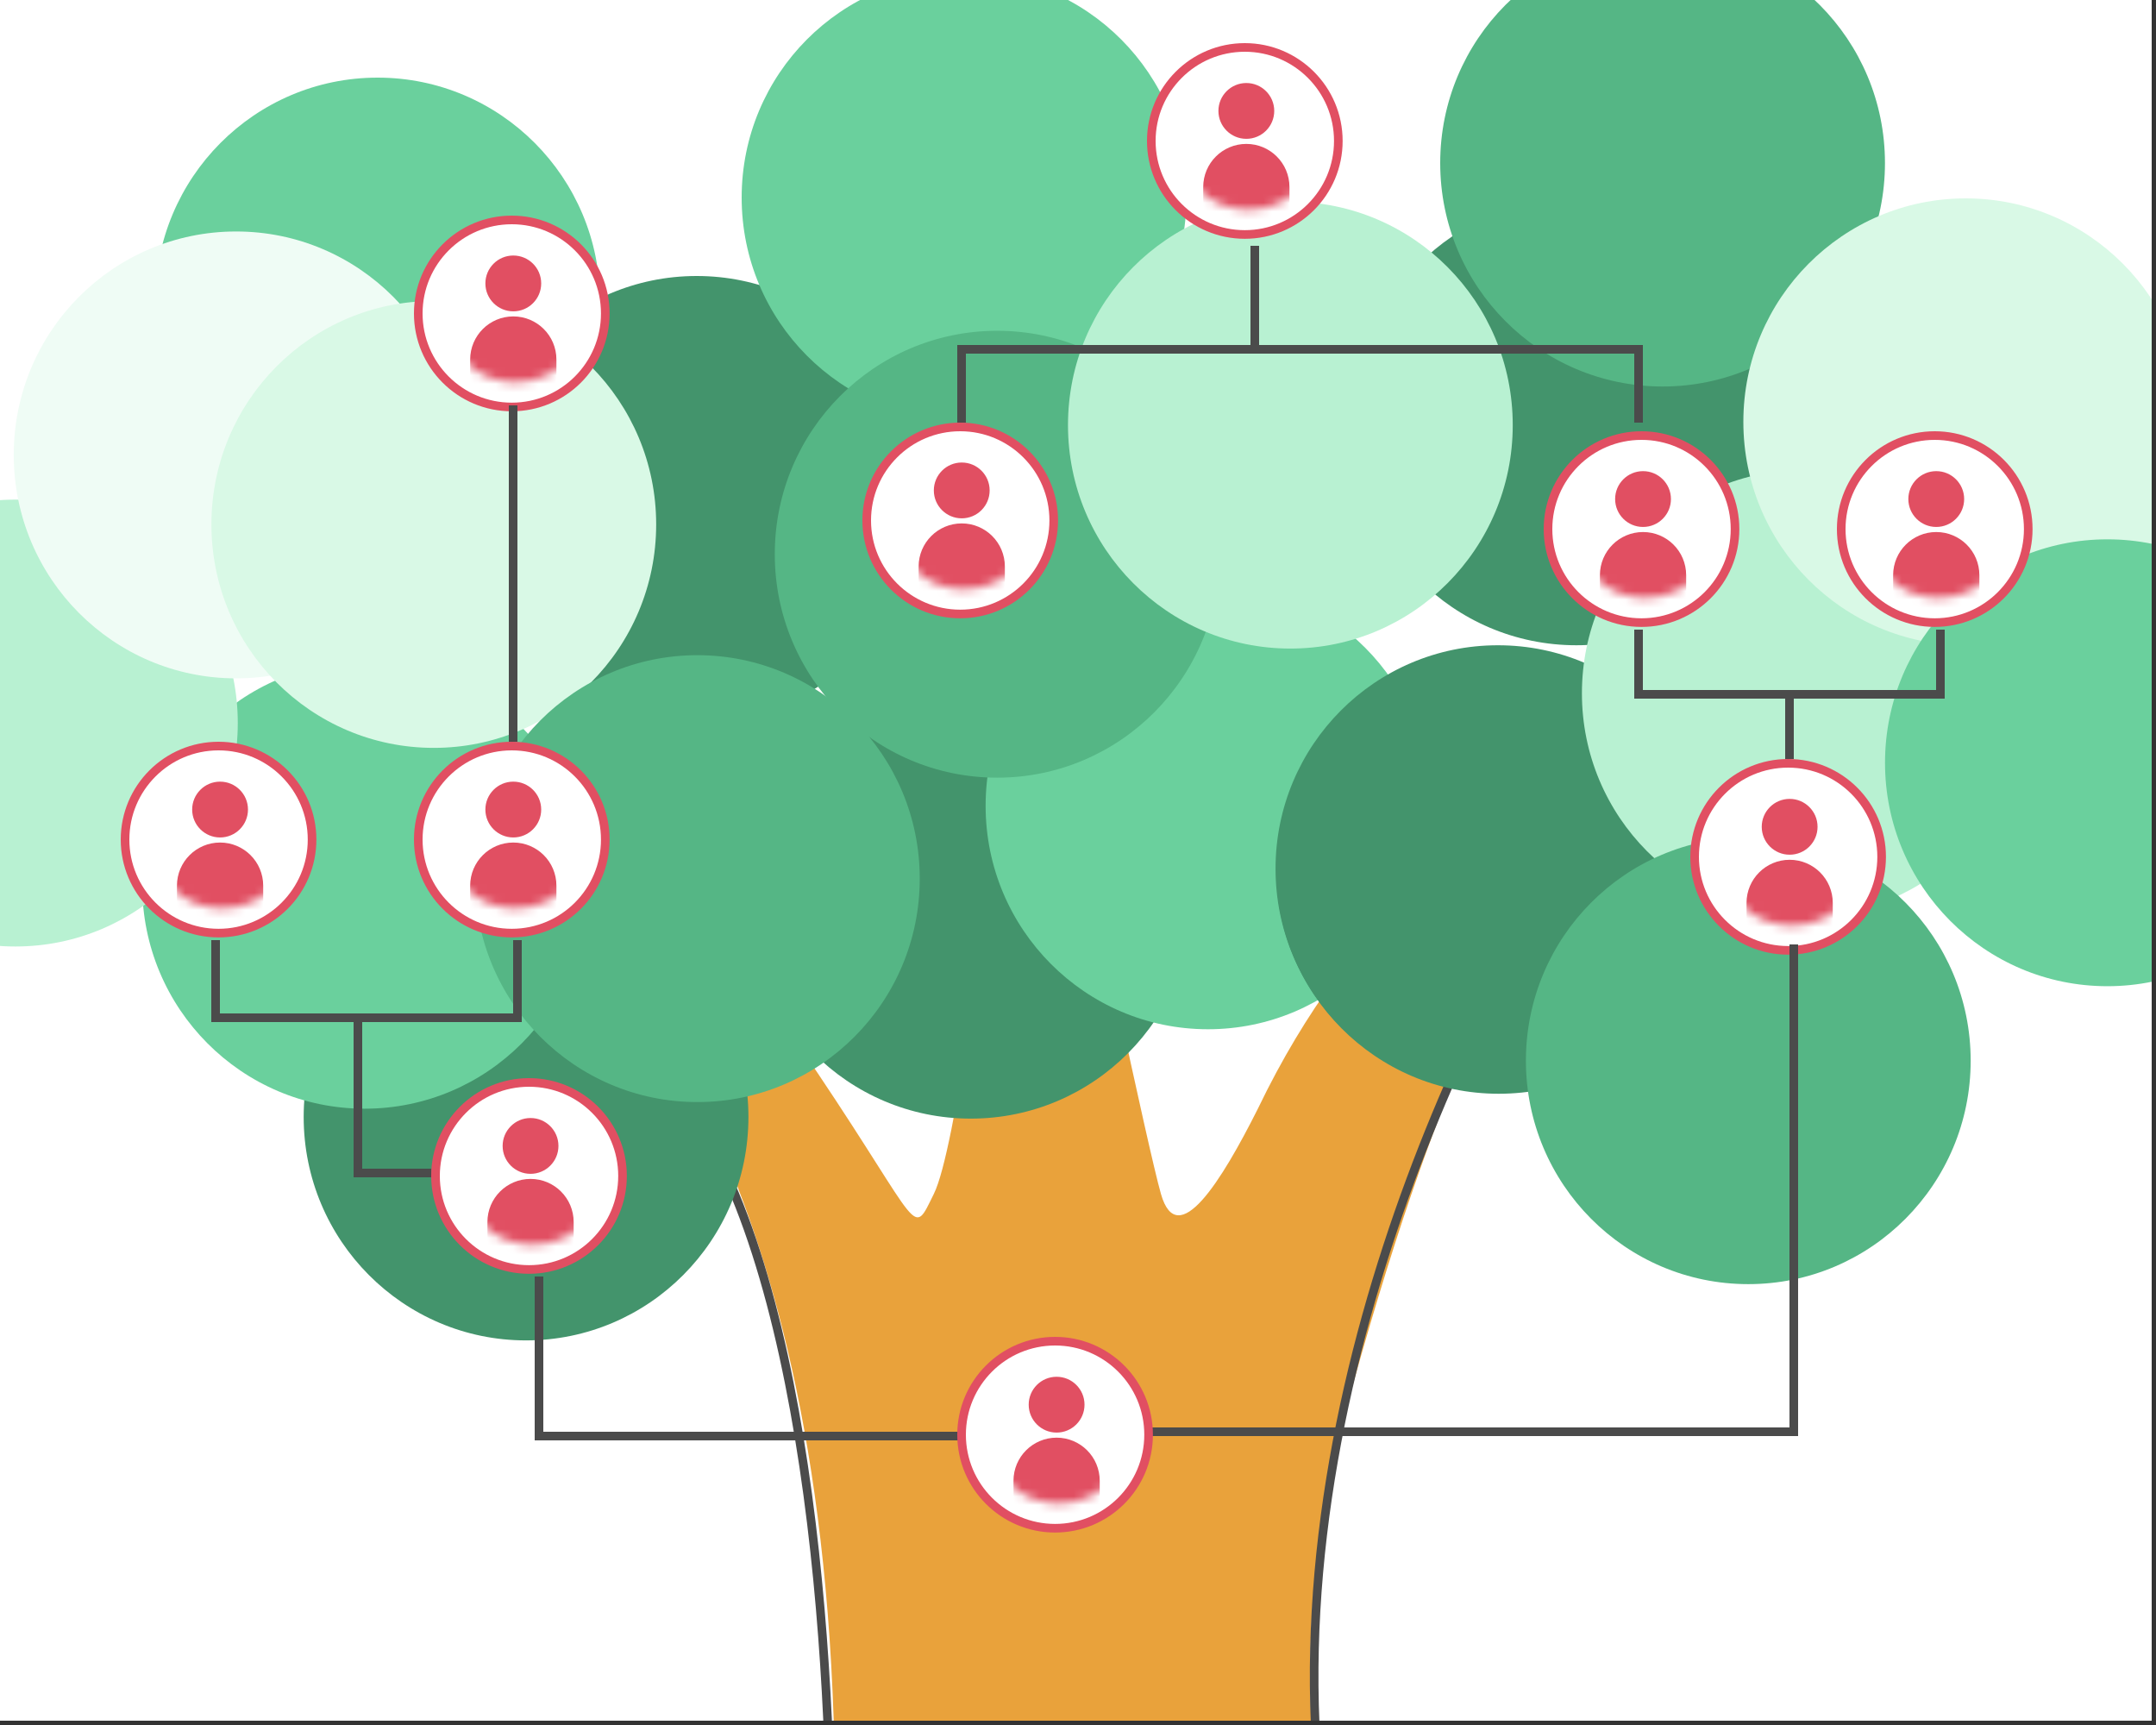 <svg width="250" height="200" viewBox="0 0 250 200" fill="none" xmlns="http://www.w3.org/2000/svg">
<rect x="0" y="0" width="250" height="200" fill="#333333" stroke="none"/>
<g clip-path="url(#clip0_5835_1669)">
<rect width="249.5" height="199.5" fill="white"/>
<path d="M137.253 234.371L106.716 228.714C100.809 227.62 96.647 222.287 96.769 216.28C98.313 139.878 73.352 115.649 67.818 106.193C62.037 96.317 67.818 97.354 70.387 97.874C72.956 98.394 82.591 106.193 94.795 124.388C106.998 142.582 105.714 143.623 108.283 138.425C110.852 133.226 114.063 106.193 116.954 91.116C119.013 80.375 121.225 80.931 122.365 83.018C122.652 83.543 122.793 84.121 122.916 84.707C126.302 100.957 133.103 133.114 134.617 138.425C136.544 145.183 141.682 136.865 145.857 128.547C157.097 105.153 171.87 96.316 176.045 93.716C180.22 91.117 181.826 101.515 178.614 106.193L178.536 106.307C175.269 111.066 166.963 123.163 155.813 164.419C150.624 183.617 151.317 201.777 153.879 215.802C155.66 225.548 146.994 236.175 137.253 234.371Z" fill="#E9A23B"/>
<path d="M96.078 227.842C97.042 207.394 95.886 160.155 83.553 134.785C76.905 122.827 71.779 113.62 68.236 107.262C65.257 101.915 67.871 95.953 73.093 99.146C77.378 101.766 82.698 106.941 88.867 116.082C95.347 125.684 111.684 123.549 113.677 112.138L114.297 108.591C116.084 98.359 122.383 81.108 124.781 91.215V91.215C127.333 101.969 148.801 120.906 155.279 111.95C159.133 106.622 163.396 101.917 167.975 98.522C175.123 93.224 180.133 101.804 175.887 109.623C158.768 141.158 141.118 194.052 161.593 239.279" stroke="#4B4B4B"/>
<ellipse cx="60.999" cy="129.503" rx="25.786" ry="25.906" fill="#43946C"/>
<ellipse cx="80.786" cy="57.906" rx="25.786" ry="25.906" fill="#43946C"/>
<ellipse cx="112.569" cy="103.789" rx="25.786" ry="25.906" fill="#43946C"/>
<ellipse cx="140.074" cy="93.427" rx="25.786" ry="25.906" fill="#6AD09D"/>
<ellipse cx="43.786" cy="34.906" rx="25.786" ry="25.906" fill="#6AD09D"/>
<ellipse cx="173.692" cy="100.719" rx="25.786" ry="25.906" fill="#43946C"/>
<ellipse cx="173.786" cy="100.906" rx="25.786" ry="25.906" fill="#43946C"/>
<ellipse cx="182.786" cy="48.906" rx="25.786" ry="25.906" fill="#43946C"/>
<ellipse cx="42.279" cy="102.638" rx="25.786" ry="25.906" fill="#6AD09D"/>
<ellipse cx="111.786" cy="22.906" rx="25.786" ry="25.906" fill="#6AD09D"/>
<ellipse cx="1.786" cy="83.832" rx="25.786" ry="25.906" fill="#B8F1D2"/>
<ellipse cx="27.38" cy="52.744" rx="25.786" ry="25.906" fill="#EFFCF5"/>
<ellipse cx="50.301" cy="60.804" rx="25.786" ry="25.906" fill="#D9F9E6"/>
<ellipse cx="80.863" cy="101.87" rx="25.786" ry="25.906" fill="#55B685"/>
<ellipse cx="192.786" cy="18.906" rx="25.786" ry="25.906" fill="#55B685"/>
<ellipse cx="115.626" cy="64.258" rx="25.786" ry="25.906" fill="#55B685"/>
<ellipse cx="209.218" cy="80.377" rx="25.786" ry="25.906" fill="#B8F1D2"/>
<ellipse cx="227.937" cy="48.906" rx="25.786" ry="25.906" fill="#D9F9E6"/>
<ellipse cx="244.364" cy="88.437" rx="25.786" ry="25.906" fill="#6AD09D"/>
<ellipse cx="149.625" cy="49.29" rx="25.786" ry="25.906" fill="#B8F1D2"/>
<ellipse cx="202.724" cy="122.979" rx="25.786" ry="25.906" fill="#55B685"/>
<circle cx="59.343" cy="36.343" r="10.843" fill="white" stroke="#E14F62"/>
<mask id="mask0_5835_1669" style="mask-type:alpha" maskUnits="userSpaceOnUse" x="51" y="27" width="18" height="18">
<circle cx="59.762" cy="35.922" r="8.402" fill="black"/>
</mask>
<g mask="url(#mask0_5835_1669)">
<circle cx="59.519" cy="32.861" r="3.236" fill="#E14F62"/>
<path d="M54.519 41.685C54.519 38.924 56.757 36.685 59.519 36.685C62.281 36.685 64.519 38.924 64.519 41.685V47.274H54.519V41.685Z" fill="#E14F62"/>
</g>
<circle cx="59.343" cy="97.343" r="10.843" fill="white" stroke="#E14F62"/>
<mask id="mask1_5835_1669" style="mask-type:alpha" maskUnits="userSpaceOnUse" x="51" y="88" width="18" height="18">
<circle cx="59.762" cy="96.922" r="8.402" fill="black"/>
</mask>
<g mask="url(#mask1_5835_1669)">
<circle cx="59.519" cy="93.861" r="3.236" fill="#E14F62"/>
<path d="M54.519 102.685C54.519 99.924 56.757 97.685 59.519 97.685C62.281 97.685 64.519 99.924 64.519 102.685V108.274H54.519V102.685Z" fill="#E14F62"/>
</g>
<circle cx="61.343" cy="136.343" r="10.843" fill="white" stroke="#E14F62"/>
<mask id="mask2_5835_1669" style="mask-type:alpha" maskUnits="userSpaceOnUse" x="53" y="127" width="18" height="18">
<circle cx="61.762" cy="135.922" r="8.402" fill="black"/>
</mask>
<g mask="url(#mask2_5835_1669)">
<circle cx="61.519" cy="132.861" r="3.236" fill="#E14F62"/>
<path d="M56.519 141.685C56.519 138.924 58.757 136.685 61.519 136.685C64.281 136.685 66.519 138.924 66.519 141.685V147.274H56.519V141.685Z" fill="#E14F62"/>
</g>
<circle cx="25.343" cy="97.343" r="10.843" fill="white" stroke="#E14F62"/>
<mask id="mask3_5835_1669" style="mask-type:alpha" maskUnits="userSpaceOnUse" x="17" y="88" width="18" height="18">
<circle cx="25.762" cy="96.922" r="8.402" fill="black"/>
</mask>
<g mask="url(#mask3_5835_1669)">
<circle cx="25.519" cy="93.861" r="3.236" fill="#E14F62"/>
<path d="M20.519 102.685C20.519 99.924 22.757 97.685 25.519 97.685C28.281 97.685 30.519 99.924 30.519 102.685V108.274H20.519V102.685Z" fill="#E14F62"/>
</g>
<circle cx="111.343" cy="60.343" r="10.843" fill="white" stroke="#E14F62"/>
<mask id="mask4_5835_1669" style="mask-type:alpha" maskUnits="userSpaceOnUse" x="103" y="51" width="18" height="18">
<circle cx="111.762" cy="59.922" r="8.402" fill="black"/>
</mask>
<g mask="url(#mask4_5835_1669)">
<circle cx="111.519" cy="56.861" r="3.236" fill="#E14F62"/>
<path d="M106.519 65.686C106.519 62.924 108.757 60.685 111.519 60.685C114.281 60.685 116.519 62.924 116.519 65.686V71.274H106.519V65.686Z" fill="#E14F62"/>
</g>
<path d="M145.5 28.5V40.5M145.5 40.5H111.5V49M145.5 40.5H190V49" stroke="#4B4B4B"/>
<circle cx="144.343" cy="16.343" r="10.843" fill="white" stroke="#E14F62"/>
<mask id="mask5_5835_1669" style="mask-type:alpha" maskUnits="userSpaceOnUse" x="136" y="7" width="18" height="18">
<circle cx="144.762" cy="15.922" r="8.402" fill="black"/>
</mask>
<g mask="url(#mask5_5835_1669)">
<circle cx="144.519" cy="12.861" r="3.236" fill="#E14F62"/>
<path d="M139.519 21.686C139.519 18.924 141.757 16.685 144.519 16.685C147.281 16.685 149.519 18.924 149.519 21.686V27.274H139.519V21.686Z" fill="#E14F62"/>
</g>
<circle cx="224.343" cy="61.343" r="10.843" fill="white" stroke="#E14F62"/>
<mask id="mask6_5835_1669" style="mask-type:alpha" maskUnits="userSpaceOnUse" x="216" y="52" width="18" height="18">
<circle cx="224.762" cy="60.922" r="8.402" fill="black"/>
</mask>
<g mask="url(#mask6_5835_1669)">
<circle cx="224.519" cy="57.861" r="3.236" fill="#E14F62"/>
<path d="M219.519 66.686C219.519 63.924 221.757 61.685 224.519 61.685C227.281 61.685 229.519 63.924 229.519 66.686V72.274H219.519V66.686Z" fill="#E14F62"/>
</g>
<circle cx="207.343" cy="99.343" r="10.843" fill="white" stroke="#E14F62"/>
<mask id="mask7_5835_1669" style="mask-type:alpha" maskUnits="userSpaceOnUse" x="199" y="90" width="18" height="18">
<circle cx="207.762" cy="98.922" r="8.402" fill="black"/>
</mask>
<g mask="url(#mask7_5835_1669)">
<circle cx="207.519" cy="95.861" r="3.236" fill="#E14F62"/>
<path d="M202.519 104.685C202.519 101.924 204.757 99.685 207.519 99.685C210.281 99.685 212.519 101.924 212.519 104.685V110.274H202.519V104.685Z" fill="#E14F62"/>
</g>
<path d="M62.5 148V166.5H112" stroke="#4B4B4B"/>
<path d="M208 109.5V166H132.5" stroke="#4B4B4B"/>
<path d="M190 73V80.5H207.5M225 73V80.5H207.5M207.5 80.5V88" stroke="#4B4B4B"/>
<circle cx="190.343" cy="61.343" r="10.843" fill="white" stroke="#E14F62"/>
<mask id="mask8_5835_1669" style="mask-type:alpha" maskUnits="userSpaceOnUse" x="182" y="52" width="18" height="18">
<circle cx="190.762" cy="60.922" r="8.402" fill="black"/>
</mask>
<g mask="url(#mask8_5835_1669)">
<circle cx="190.519" cy="57.861" r="3.236" fill="#E14F62"/>
<path d="M185.519 66.686C185.519 63.924 187.757 61.685 190.519 61.685C193.281 61.685 195.519 63.924 195.519 66.686V72.274H185.519V66.686Z" fill="#E14F62"/>
</g>
<circle cx="122.343" cy="166.343" r="10.843" fill="white" stroke="#E14F62"/>
<mask id="mask9_5835_1669" style="mask-type:alpha" maskUnits="userSpaceOnUse" x="114" y="157" width="18" height="18">
<circle cx="122.762" cy="165.922" r="8.402" fill="black"/>
</mask>
<g mask="url(#mask9_5835_1669)">
<circle cx="122.519" cy="162.861" r="3.236" fill="#E14F62"/>
<path d="M117.519 171.685C117.519 168.924 119.757 166.685 122.519 166.685C125.281 166.685 127.519 168.924 127.519 171.685V177.274H117.519V171.685Z" fill="#E14F62"/>
</g>
<path d="M59.5 47V86" stroke="#4B4B4B"/>
<path d="M25 109V118H60V109" stroke="#4B4B4B"/>
<path d="M41.5 118.5V136H50" stroke="#4B4B4B"/>
</g>
<defs>
<clipPath id="clip0_5835_1669">
<rect width="249.5" height="199.5" fill="white"/>
</clipPath>
</defs>
</svg>

